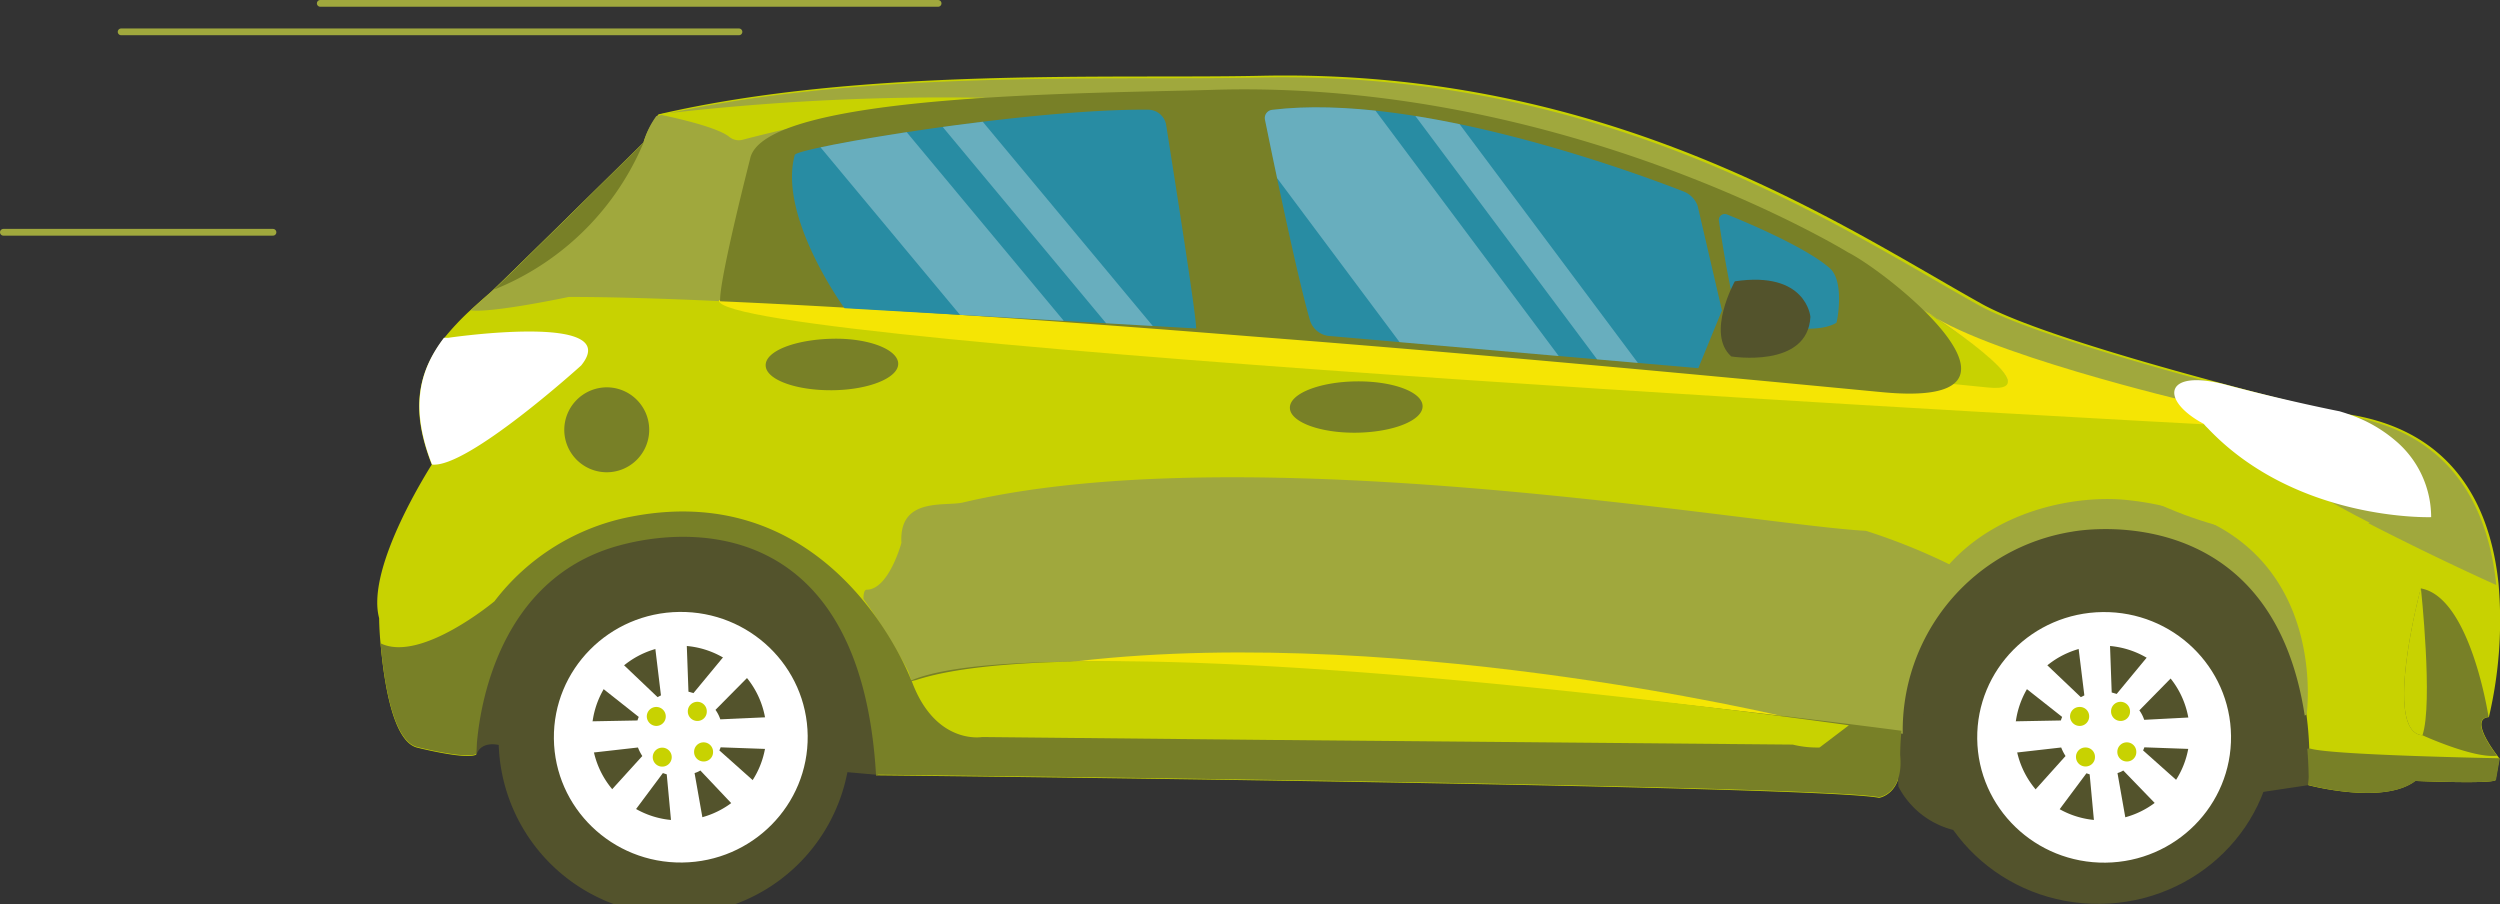 <svg xmlns="http://www.w3.org/2000/svg" viewBox="0 0 155.42 56.2"><rect x="0" y="0" width="155.42" height="56.2" fill="#333333" stroke="none"/><defs><clipPath id="clip-path"><path class="cls-1" d="M72.5 7.78c.47 3 1.9 12 1.86 12.64L52.5 19.16s-4.15-5.7-3.09-9.53c.13-.46 14.57-2.89 22-2.81a1.14 1.14 0 011.09.96z"/></clipPath><clipPath id="clip-path-2"><path class="cls-1" d="M104.63 11.89c-3.16-1.23-16.57-6.16-25.56-5.06a.51.51 0 00-.43.61c.41 2 1.9 9.33 2.79 12.45a1.39 1.39 0 001.22 1l22.93 2 1.47-3.59-1.51-6.5a1.52 1.52 0 00-.91-.91z"/></clipPath><style>.cls-1{fill:none}.cls-3{fill:#c8d201}.cls-4{fill:#53532c}.cls-5{fill:#fff}.cls-6{fill:#a0a83d}.cls-7{fill:#788027}.cls-8{fill:#f5e504}.cls-9{fill:#288ca3}.cls-11{opacity:.3}</style></defs><g id="Layer_2" data-name="Layer 2"><g id="Laag_1" data-name="Laag 1"><path d="M58.32.21H19.91m26.03 1.77H7.53m9.44 12.46H.21" stroke="#a0a83d" stroke-linecap="round" stroke-linejoin="round" stroke-width=".42" fill="none"/><path class="cls-3" d="M23.57 38.43s0 .66.09 1.61c.2 2.23.73 6 2.24 6.43 0 0 3.1.79 3.71.44 0 0 .12-10.55 8.85-12.95 5.17-1.42 15.1-1.14 16 14.24 0 0 58.44.62 62.36 1.4 0 0 1.54-.22 1.31-2.62a13 13 0 01.07-1.35c.31-3.19 2-11.07 10.55-12.58 0 0 12.33-2.39 14.44 11.44.1.65.18 1.34.22 2.06s.09 1.47.09 2.26c0 0 4.65 1.25 6.64-.26 0 0 4.85.2 5-.06l.24-1.35a1 1 0 01-.12-.16c-.42-.54-1.66-2.31-.53-2.4a26.34 26.34 0 00.6-8.29c-.49-4.7-2.73-9.79-10-10.62 0 0-17.41-4.15-22.13-6.78-8.58-4.78-23-14.64-44.78-14.18-9.39.2-24.84-.53-37.48 2.4A5.25 5.25 0 0040 8.87s-9 8.87-9.51 9.31-.85.74-1.25 1.11a16 16 0 00-1.66 1.77c-1.52 2-2.14 4.26-.74 7.82.02 0-4.13 6.36-3.27 9.55z"/><path class="cls-4" d="M140.51 49.26l3-.45s1.68-15.27-12.07-16c-5.23-.28-14.19 2.91-13.42 16.09a5.31 5.31 0 003.47 2.71s-6.39-12 6.89-16.09c4.7-1.43 13.72 2.32 12.13 13.74zM52.63 48l1.93.17S56.08 34.48 43 33c-5.21-.58-14.06 3.5-13.37 13.9 0 0 .23-1 1.78-.48a11.7 11.7 0 018.06-10.15c4.58-1.66 13.36.41 13.16 11.73z"/><ellipse class="cls-4" cx="130.44" cy="45.61" rx="10.93" ry="10.59" transform="rotate(-.67 129.723 45.228)"/><ellipse class="cls-5" cx="130.81" cy="45.83" rx="7.89" ry="7.79" transform="rotate(-.66 131.692 45.902)"/><path class="cls-4" d="M125.27 45.68a5.43 5.43 0 105.36-5.54 5.45 5.45 0 00-5.36 5.54z"/><path class="cls-5" d="M124 46.94l-.15-2.07 4.27-.08a2 2 0 01.08-.22L124.94 42l1.35-1.58 3.07 2.92.22-.11-.52-4.23 2.07-.14.15 4.19.31.09 2.72-3.29 1.53 1.42-2.84 2.89a2.19 2.19 0 01.3.59l4.21-.22v2.08l-4.2-.15a1.08 1.08 0 01-.08.19l3.23 2.88L135 51l-3-3.1a1.46 1.46 0 01-.36.16l.74 4.19-2.06.3-.41-4.41-.24-.08h.05l-2.58 3.46-1.63-1.29 2.9-3.23a2.94 2.94 0 01-.27-.53z"/><path class="cls-3" d="M131.24 44.23a.59.59 0 00.6.59.58.58 0 00.58-.6.59.59 0 10-1.18 0zm-2.55.31a.6.6 0 00.6.59.59.59 0 00.59-.6.58.58 0 00-.6-.58.59.59 0 00-.59.59zm.37 2.53a.59.59 0 00.6.58.58.58 0 00.58-.6.58.58 0 00-.6-.58.58.58 0 00-.58.6zm2.57-.32a.59.59 0 00.6.59.58.58 0 00.58-.6.59.59 0 10-1.18 0z"/><path class="cls-4" d="M31 45.73A10.94 10.94 0 1041.84 35 10.76 10.76 0 0031 45.73z"/><ellipse class="cls-5" cx="42.33" cy="45.83" rx="7.89" ry="7.79" transform="rotate(-.67 42.488 46.428)"/><path class="cls-4" d="M36.79 45.68a5.43 5.43 0 105.36-5.54 5.45 5.45 0 00-5.36 5.54z"/><path class="cls-5" d="M35.51 46.94l-.15-2.07 4.27-.08a2 2 0 01.08-.22L36.46 42l1.35-1.58 3.07 2.92.21-.11-.51-4.23 2.07-.14.15 4.14.31.09 2.72-3.29 1.53 1.42-2.88 2.91a2.19 2.19 0 01.3.59l4.22-.19v2.08l-4.2-.15a1.08 1.08 0 01-.08.19l3.23 2.88L46.47 51l-2.93-3.1a1.46 1.46 0 01-.36.16l.74 4.19-2.06.3-.41-4.41-.24-.08-2.58 3.46L37 50.23 39.93 47a2.94 2.94 0 01-.27-.53z"/><path class="cls-3" d="M42.76 44.23a.59.59 0 00.6.59.58.58 0 00.58-.6.59.59 0 10-1.18 0zm-2.55.31a.6.6 0 00.6.59.59.59 0 10-.6-.59zm.37 2.53a.59.59 0 001.18 0 .59.59 0 10-1.18 0zm2.57-.32a.59.59 0 00.6.59.58.58 0 00.58-.6.59.59 0 10-1.18 0z"/><path class="cls-6" d="M29.26 19.29c1.3.19 6.1-.83 6.1-.83 2.67 0 5.86.1 9.41.26 19.9.86 51.6 3.69 72.16 5.65 11.89 1.14 20 2 20 2 5.83 4.46 18.26 10 18.26 10-.49-4.7-2.73-9.79-10-10.62 0 0-3-.72-6.91-1.75-5.41-1.44-12.47-3.5-15.22-5-8.58-4.78-23-14.64-44.78-14.18-9.39.2-24.84-.53-37.48 2.4a5.25 5.25 0 00-.8 1.65c-.23.22-7.88 7.77-9.3 9.12l-.21.19c-.41.37-.83.74-1.23 1.11z"/><path class="cls-7" d="M80.19 25.35c0 .88 1.87 1.58 4.14 1.55s4.12-.76 4.11-1.65-1.87-1.57-4.14-1.54-4.12.76-4.11 1.64zM47.6 22.71c0 .88 1.86 1.57 4.14 1.55s4.11-.77 4.1-1.65S54 21 51.7 21.06s-4.11.77-4.1 1.65zm-12.52 4.04a2.64 2.64 0 102.61-2.67 2.65 2.65 0 00-2.61 2.67z"/><path class="cls-3" d="M116.37 17.39s12.45 6.93 7.16 7H117a19.89 19.89 0 00-.63-7z"/><path class="cls-5" d="M26.86 28.88c2.2.25 9.27-6.16 9.27-6.16 2.71-3.33-8.26-1.72-8.26-1.72h-.27c-1.52 2-2.14 4.32-.74 7.88zm77.77-16.99c-3.16-1.23-16.57-6.16-25.56-5.06a.51.51 0 00-.43.61c.41 2 1.9 9.33 2.79 12.45a1.39 1.39 0 001.22 1l22.93 2 1.47-3.59-1.51-6.5a1.52 1.52 0 00-.91-.91z"/><path class="cls-5" d="M104.63 11.89c-3.16-1.23-16.57-6.16-25.56-5.06a.51.51 0 00-.43.61c.41 2 1.9 9.33 2.79 12.45a1.39 1.39 0 001.22 1l22.93 2 1.47-3.59-1.51-6.5a1.52 1.52 0 00-.91-.91z"/><path class="cls-5" d="M104.63 11.89c-3.16-1.23-16.57-6.16-25.56-5.06a.51.51 0 00-.43.61c.41 2 1.9 9.33 2.79 12.45a1.39 1.39 0 001.22 1l22.93 2 1.47-3.59-1.51-6.5a1.52 1.52 0 00-.91-.91z"/><path class="cls-5" d="M104.63 11.89c-3.16-1.23-16.57-6.16-25.56-5.06a.51.51 0 00-.43.61c.41 2 1.9 9.33 2.79 12.45a1.39 1.39 0 001.22 1l22.93 2 1.47-3.59-1.51-6.5a1.52 1.52 0 00-.91-.91z"/><path class="cls-7" d="M143.44 46.55c.06.71.09 1.47.09 2.26 0 0 4.65 1.25 6.64-.26 0 0 4.85.2 5-.06l.24-1.35s-10.05-.18-11.7-.58a.55.55 0 00-.27-.01zm7.16-.84s3.19 1.46 4.64 1.27c-.42-.54-1.66-2.31-.53-2.4 0 0-1.12-7.46-4.21-8 0-.04-2.41 8.95.1 9.13z"/><path class="cls-3" d="M150.6 45.71c.67-2-.1-9.17-.1-9.17s-2.41 8.99.1 9.17z"/><path class="cls-6" d="M53.88 36.66c1.37 0 2.16-2.91 2.16-2.91-.17-2.88 2.71-2.25 3.82-2.51C77.81 27 109.29 32.66 116 33a38.37 38.37 0 015.18 2.08c3.11-3.46 8-4.3 11-4 12.91 1.31 11.22 13.34 11.22 13.34l-.12.07c-2.11-13.83-14.44-11.44-14.44-11.44a12.51 12.51 0 00-10.55 12.58c0-.21-6.12.79-6.78.64L78.9 46l-17.84-.16s-2.91.51-4.38-3.48a6.77 6.77 0 01-.2-.59 38.22 38.22 0 00-2.8-4.53c0-.38.06-.57.2-.58z"/><path class="cls-8" d="M111.23 44.62s-25.63-6.19-46.1-3.28z"/><path class="cls-3" d="M147.32 32.5s-9.66 4.87-24-8.84l13.68 2.7s5.76 3.83 10.32 6.14z"/><path class="cls-7" d="M30.72 18l.39-.16a16.88 16.88 0 008.91-9c-.23.25-7.88 7.8-9.3 9.16zm-7.06 22c.2 2.23.73 6 2.24 6.43 0 0 3.1.79 3.71.44 0 0 .12-10.55 8.85-12.95 5.17-1.42 15.1-1.14 16 14.24 0 0 58.44.62 62.36 1.4 0 0 1.54-.22 1.31-2.62 0 0 0-.69.08-1.51 0 0-52.42-7-61.56-3.13 0 0-4.67-12.66-17.42-10.18a14 14 0 00-8.49 5.26s-4.49 3.76-7 2.65a.28.28 0 00-.08-.03z"/><path class="cls-8" d="M136.16 25s-13.16-3.1-16.57-5.74c0 0 8.3 5.27 4 4.83-24.1-2.49-78.89-5.55-78.9-5.42-.23 2.86 92.54 7.72 92.54 7.72s-1.42-.47-1.07-1.39z"/><path class="cls-3" d="M40.93 7.11s3.53.68 4.41 1.4a.93.93 0 00.82.18 90.94 90.94 0 0115.09-2.61 150.19 150.19 0 00-20.32 1.03z"/><path class="cls-5" d="M137 26.35l.12.14.15.15c5.51 5.8 13.87 5.51 13.87 5.51a6.23 6.23 0 00-2.25-4.78 8.7 8.7 0 00-2.77-1.58c-.21-.08-.44-.15-.67-.22 0 0-3.18-.62-7.06-1.65s-4.14.96-1.39 2.43z"/><path class="cls-3" d="M56.68 42.34c1.47 4 4.38 3.48 4.38 3.48L78.9 46l32.55.29a6.34 6.34 0 001.67.18l1.82-1.38s-46.47-6.6-58-2.81z"/><path class="cls-7" d="M44.77 18.6a.35.35 0 000 .13c9.29.4 21.14 1.23 33.24 2.2C91.86 22 106 23.33 117 24.38s.48-7.38-2.11-8.69c0 0-17.62-10.82-39.64-10.1-7.25.22-27.85.2-28.62 4.3 0 0-1.84 7.17-1.86 8.71z"/><path class="cls-9" d="M72.5 7.78c.47 3 1.9 12 1.86 12.64L52.5 19.16s-4.15-5.7-3.09-9.53c.13-.46 14.57-2.89 22-2.81a1.14 1.14 0 011.09.96zm41.25 8.89c-1.35-1.19-4.67-2.65-6.39-3.34a.37.37 0 00-.5.4c.23 1.54.9 5.75 1.3 6 0 0 4.34 1.33 6 .34.04.02.55-2.56-.41-3.4z"/><path class="cls-4" d="M107.85 17.49s-1.81 3.25-.22 4.67c0 0 4.75.77 4.92-2.46 0 0-.24-2.88-4.7-2.21z"/><g class="cls-11" clip-path="url(#clip-path)"><path class="cls-5" transform="rotate(140.22 64.034 12.746)" d="M62.98 1.37h2.12v22.75h-2.12z"/><path class="cls-5" transform="rotate(140.22 58.742 14.761)" d="M56.38 3.38h4.72v22.75h-4.72z"/></g><path class="cls-9" d="M104.63 11.89c-3.16-1.23-16.57-6.16-25.56-5.06a.51.51 0 00-.43.61c.41 2 1.9 9.33 2.79 12.45a1.39 1.39 0 001.22 1l22.93 2 1.47-3.59-1.51-6.5a1.52 1.52 0 00-.91-.91z"/><g class="cls-11" clip-path="url(#clip-path-2)"><path class="cls-5" transform="rotate(143.25 95.011 15.027)" d="M94.06 1.2h1.9v27.64h-1.9z"/><path class="cls-5" transform="rotate(143.25 87.958 16.337)" d="M84.26 2.52h7.41v27.64h-7.41z"/></g></g></g></svg>